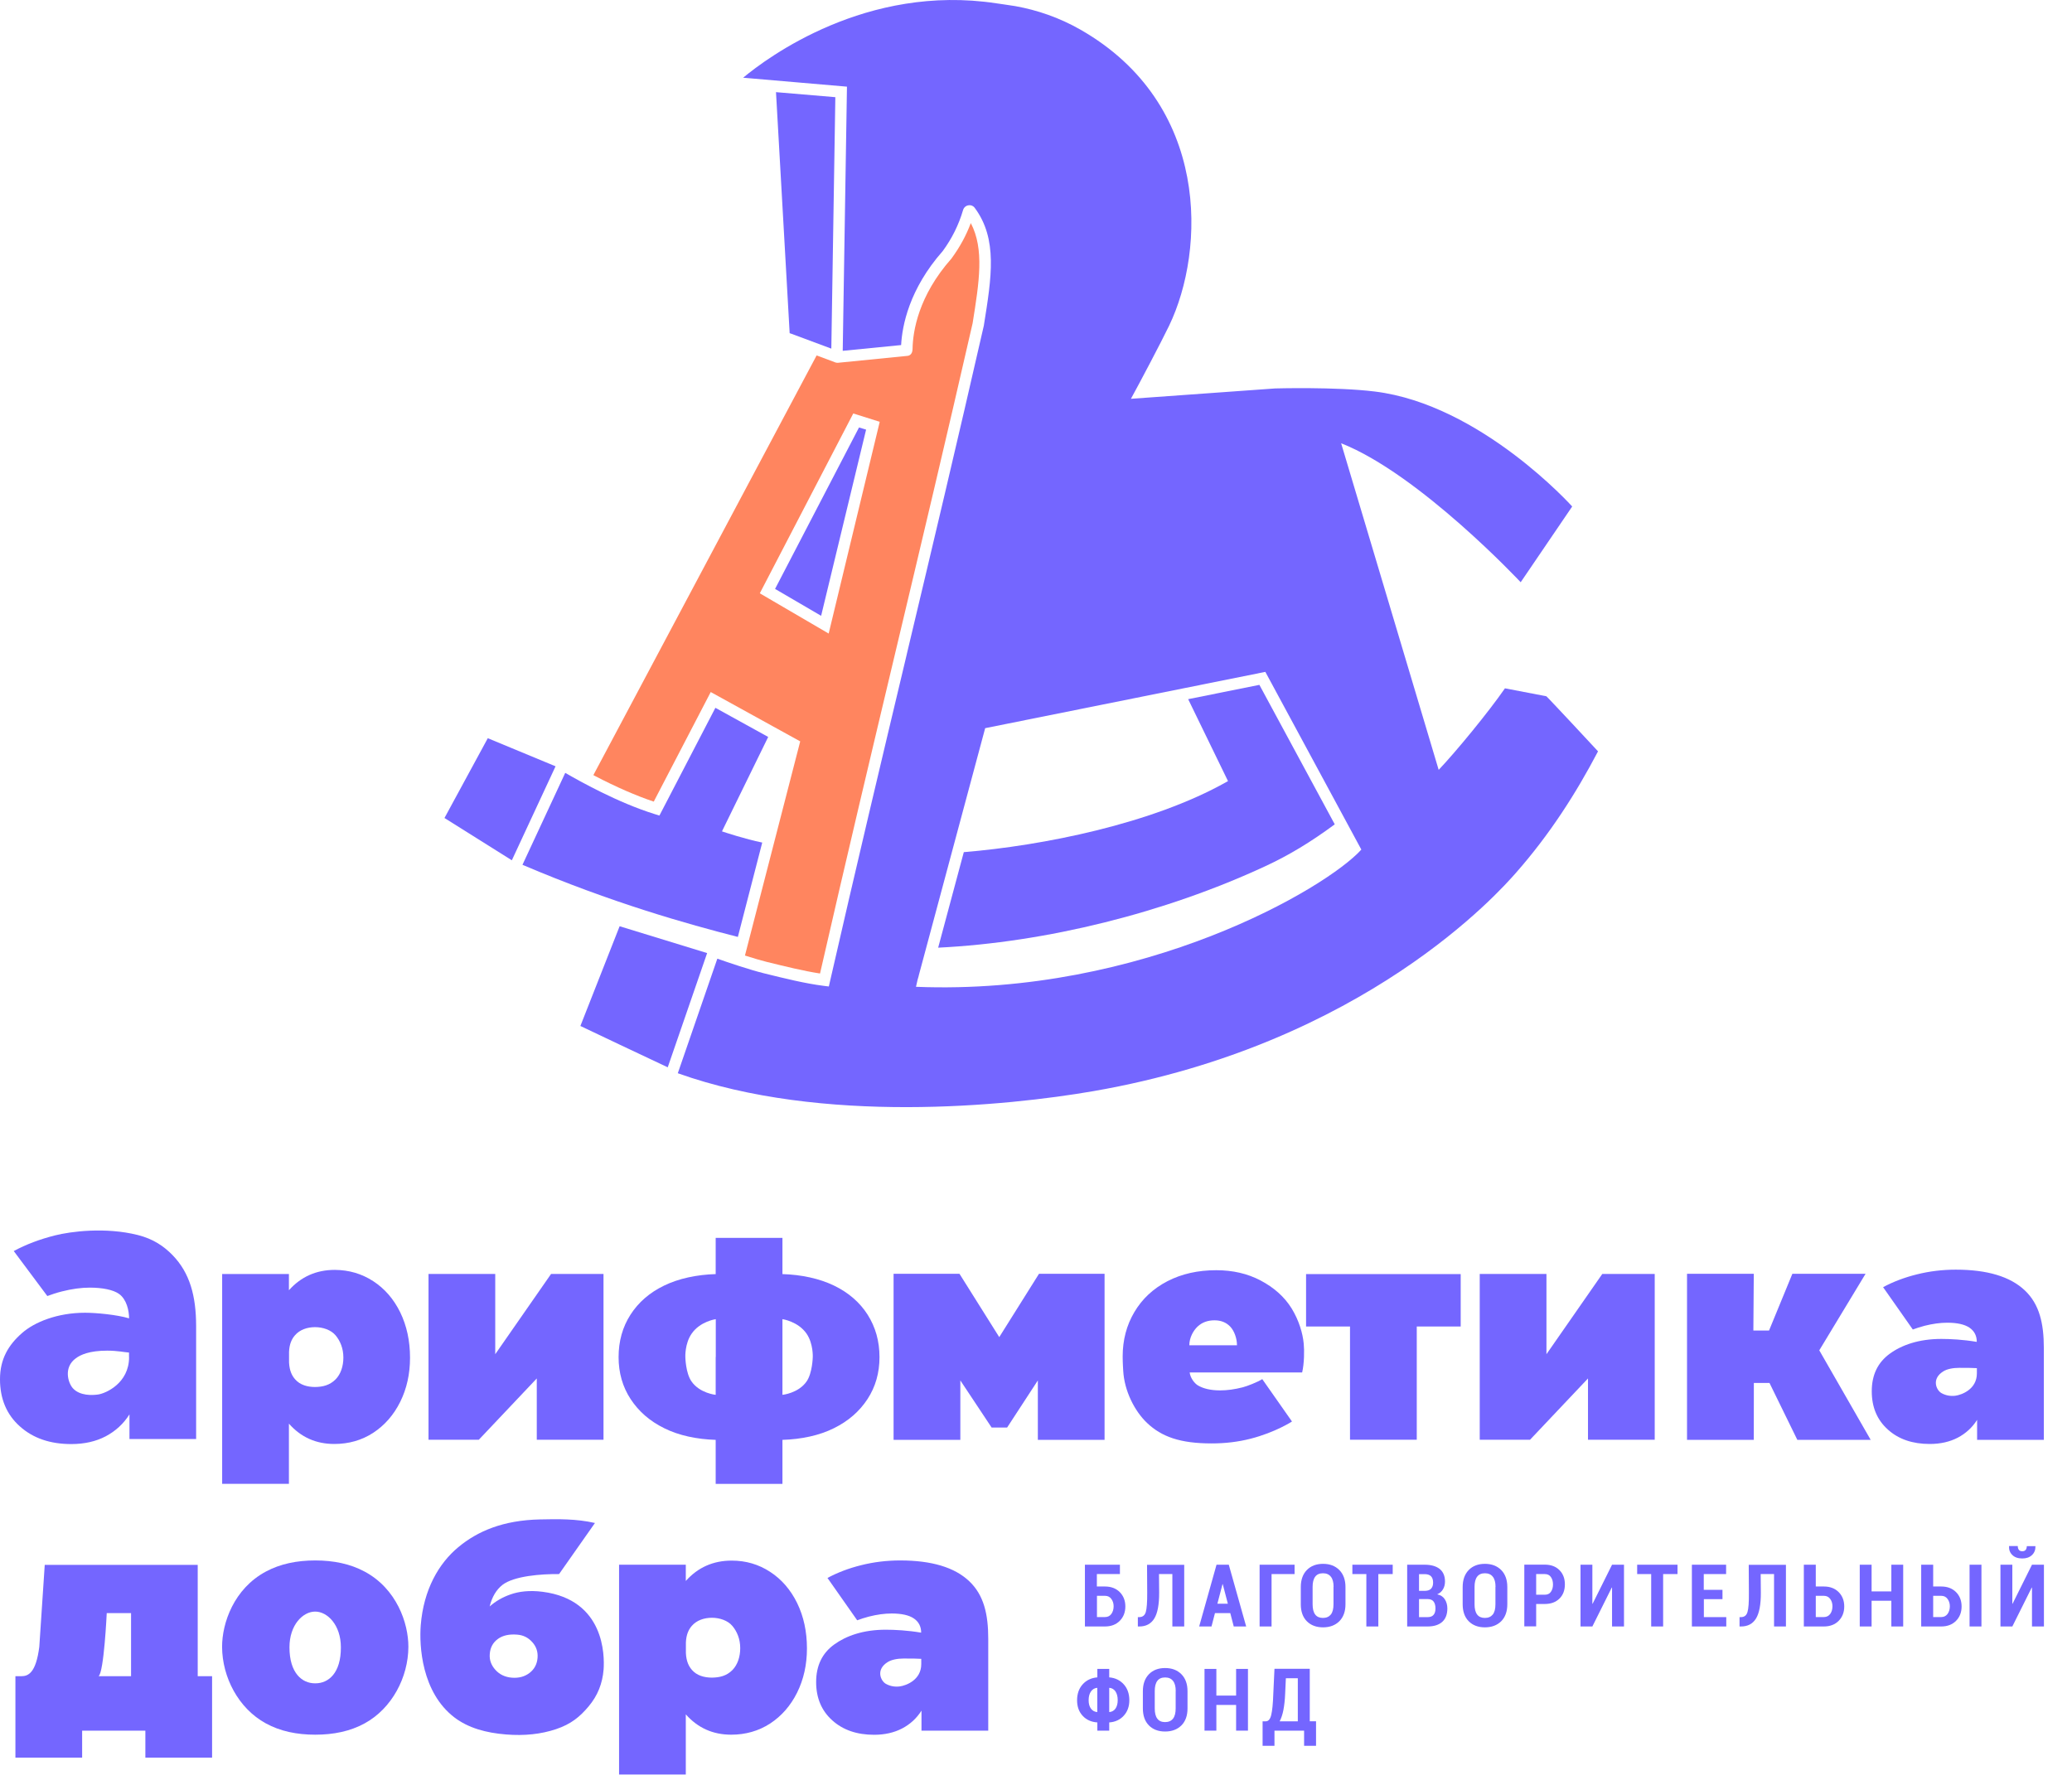 <?xml version="1.0" encoding="UTF-8"?> <svg xmlns="http://www.w3.org/2000/svg" width="64" height="55" viewBox="0 0 64 55" fill="none"><g clip-path="url(#clip0_339_3813)"><path d="M5.332 38.776C5.053 38.489 4.725 38.272 4.261 38.154C3.254 37.9 2.18 38.044 1.702 38.164C1.231 38.282 0.806 38.443 0.425 38.648L1.462 40.038C1.6 39.986 1.748 39.937 1.911 39.896C2.219 39.818 2.506 39.778 2.773 39.778C3.152 39.778 3.497 39.842 3.679 39.974C3.914 40.143 3.987 40.495 3.987 40.727C3.611 40.615 2.974 40.554 2.627 40.554C1.775 40.554 1.066 40.842 0.682 41.18C0.257 41.551 -6.10352e-05 41.987 -6.10352e-05 42.608C-6.10352e-05 43.212 0.204 43.699 0.612 44.063C1.02 44.43 1.549 44.611 2.2 44.611C2.608 44.611 2.962 44.53 3.266 44.371C3.569 44.21 3.815 43.985 3.999 43.694V44.455H6.058V40.962C6.056 40.033 5.864 39.326 5.332 38.776ZM3.987 41.926C3.987 42.735 3.261 43.048 3.028 43.08C2.851 43.105 2.469 43.124 2.253 42.889C2.103 42.725 1.952 42.241 2.346 41.958C2.486 41.855 2.756 41.725 3.31 41.725C3.628 41.725 3.858 41.776 3.985 41.784V41.926H3.987Z" fill="#7466FF"></path><path d="M34.594 48.627H33.88V49.011H34.131C34.32 49.011 34.473 49.07 34.587 49.184C34.701 49.299 34.76 49.449 34.76 49.627C34.76 49.808 34.701 49.957 34.587 50.072C34.473 50.187 34.32 50.246 34.128 50.246H33.511V48.338H34.592V48.627H34.594ZM33.883 49.299V49.955H34.133C34.216 49.955 34.279 49.923 34.327 49.86C34.373 49.796 34.398 49.715 34.398 49.622C34.398 49.534 34.373 49.456 34.327 49.395C34.281 49.331 34.216 49.299 34.133 49.299H33.883Z" fill="#7466FF"></path><path d="M36.578 48.338V50.246H36.212V48.627H35.799L35.804 49.197C35.806 49.568 35.755 49.837 35.653 50.001C35.551 50.165 35.398 50.246 35.192 50.246H35.146V49.957H35.189C35.291 49.957 35.359 49.906 35.391 49.801C35.422 49.696 35.437 49.495 35.435 49.199L35.43 48.341H36.578V48.338Z" fill="#7466FF"></path><path d="M38.001 49.833H37.528L37.421 50.246H37.04L37.576 48.338H37.955L38.492 50.246H38.108L38.001 49.833ZM37.603 49.542H37.926L37.768 48.938H37.761L37.603 49.542Z" fill="#7466FF"></path><path d="M39.99 48.627H39.276V50.246H38.907V48.338H39.987V48.627H39.99Z" fill="#7466FF"></path><path d="M41.559 49.559C41.559 49.784 41.495 49.957 41.369 50.085C41.243 50.209 41.075 50.273 40.867 50.273C40.658 50.273 40.49 50.209 40.366 50.085C40.242 49.96 40.179 49.784 40.179 49.559V49.028C40.179 48.806 40.242 48.629 40.366 48.502C40.49 48.375 40.658 48.311 40.867 48.311C41.075 48.311 41.243 48.375 41.369 48.502C41.495 48.629 41.559 48.806 41.559 49.028V49.559ZM41.192 49.023C41.192 48.884 41.165 48.779 41.107 48.708C41.051 48.637 40.971 48.602 40.864 48.602C40.757 48.602 40.677 48.637 40.624 48.708C40.57 48.779 40.544 48.884 40.544 49.023V49.559C40.544 49.701 40.57 49.806 40.624 49.877C40.677 49.947 40.757 49.982 40.864 49.982C40.971 49.982 41.051 49.945 41.107 49.877C41.163 49.806 41.189 49.701 41.189 49.559V49.023H41.192Z" fill="#7466FF"></path><path d="M43.018 48.627H42.574V50.246H42.204V48.627H41.772V48.338H43.018V48.627Z" fill="#7466FF"></path><path d="M43.465 50.246V48.338H44.006C44.203 48.338 44.358 48.382 44.468 48.468C44.577 48.556 44.633 48.686 44.633 48.857C44.633 48.947 44.613 49.028 44.572 49.096C44.531 49.167 44.472 49.219 44.392 49.253C44.499 49.275 44.577 49.326 44.628 49.407C44.679 49.488 44.706 49.581 44.706 49.688C44.706 49.872 44.652 50.009 44.548 50.104C44.443 50.197 44.293 50.246 44.096 50.246H43.465ZM43.831 49.145H44.023C44.101 49.143 44.162 49.121 44.203 49.079C44.244 49.035 44.266 48.974 44.266 48.894C44.266 48.803 44.244 48.737 44.2 48.693C44.157 48.651 44.091 48.629 44.006 48.629H43.831V49.145ZM43.831 49.4V49.957H44.098C44.179 49.957 44.239 49.935 44.278 49.889C44.319 49.845 44.339 49.776 44.339 49.688C44.339 49.598 44.319 49.527 44.283 49.478C44.247 49.429 44.188 49.402 44.108 49.4H44.096H43.831Z" fill="#7466FF"></path><path d="M46.558 49.559C46.558 49.784 46.495 49.957 46.369 50.085C46.242 50.209 46.075 50.273 45.866 50.273C45.657 50.273 45.49 50.209 45.366 50.085C45.242 49.96 45.179 49.784 45.179 49.559V49.028C45.179 48.806 45.242 48.629 45.366 48.502C45.49 48.375 45.657 48.311 45.866 48.311C46.075 48.311 46.242 48.375 46.369 48.502C46.495 48.629 46.558 48.806 46.558 49.028V49.559ZM46.194 49.023C46.194 48.884 46.167 48.779 46.109 48.708C46.053 48.637 45.973 48.602 45.866 48.602C45.759 48.602 45.679 48.637 45.626 48.708C45.572 48.779 45.546 48.884 45.546 49.023V49.559C45.546 49.701 45.572 49.806 45.626 49.877C45.679 49.947 45.759 49.982 45.866 49.982C45.973 49.982 46.053 49.945 46.109 49.877C46.165 49.806 46.191 49.701 46.191 49.559V49.023H46.194Z" fill="#7466FF"></path><path d="M47.449 49.554V50.243H47.083V48.336H47.716C47.906 48.336 48.056 48.392 48.168 48.505C48.28 48.617 48.336 48.764 48.336 48.945C48.336 49.128 48.28 49.275 48.168 49.385C48.056 49.495 47.906 49.551 47.716 49.551H47.449V49.554ZM47.449 49.265H47.716C47.799 49.265 47.862 49.236 47.903 49.177C47.945 49.118 47.969 49.043 47.969 48.95C47.969 48.857 47.947 48.779 47.903 48.717C47.86 48.656 47.799 48.627 47.716 48.627H47.449V49.265Z" fill="#7466FF"></path><path d="M49.793 48.338H50.162V50.246H49.793V49.045L49.785 49.043L49.185 50.246H48.819V48.338H49.185V49.542L49.193 49.544L49.793 48.338Z" fill="#7466FF"></path><path d="M51.815 48.627H51.371V50.246H51.002V48.627H50.569V48.338H51.815V48.627Z" fill="#7466FF"></path><path d="M53.206 49.402H52.629V49.957H53.321V50.246H52.259V48.338H53.316V48.627H52.626V49.114H53.204V49.402H53.206Z" fill="#7466FF"></path><path d="M55.164 48.338V50.246H54.797V48.627H54.384L54.389 49.197C54.392 49.568 54.34 49.837 54.239 50.001C54.137 50.165 53.984 50.246 53.777 50.246H53.731V49.957H53.775C53.877 49.957 53.945 49.906 53.976 49.801C54.008 49.696 54.023 49.495 54.02 49.199L54.015 48.341H55.164V48.338Z" fill="#7466FF"></path><path d="M56.086 49.011H56.337C56.526 49.011 56.679 49.07 56.793 49.184C56.907 49.299 56.965 49.449 56.965 49.627C56.965 49.808 56.907 49.957 56.793 50.072C56.679 50.187 56.526 50.246 56.334 50.246H55.717V48.338H56.086V49.011ZM56.086 49.299V49.955H56.337C56.419 49.955 56.482 49.923 56.531 49.86C56.577 49.796 56.601 49.715 56.601 49.622C56.601 49.534 56.577 49.456 56.531 49.395C56.485 49.331 56.419 49.299 56.337 49.299H56.086Z" fill="#7466FF"></path><path d="M58.786 50.246H58.42V49.451H57.81V50.246H57.444V48.338H57.81V49.163H58.42V48.338H58.786V50.246Z" fill="#7466FF"></path><path d="M59.712 49.011H59.962C60.151 49.011 60.304 49.07 60.418 49.184C60.532 49.299 60.59 49.449 60.59 49.627C60.59 49.808 60.532 49.957 60.418 50.072C60.304 50.187 60.151 50.246 59.959 50.246H59.342V48.338H59.712V49.011ZM59.712 49.299V49.955H59.962C60.044 49.955 60.107 49.923 60.156 49.86C60.202 49.796 60.227 49.715 60.227 49.622C60.227 49.534 60.202 49.456 60.156 49.395C60.11 49.331 60.044 49.299 59.962 49.299H59.712ZM61.203 50.246H60.836V48.338H61.203V50.246Z" fill="#7466FF"></path><path d="M62.764 48.338H63.133V50.246H62.764V49.045L62.757 49.043L62.157 50.246H61.79V48.338H62.157V49.542L62.164 49.544L62.764 48.338ZM62.868 47.761L62.871 47.768C62.873 47.879 62.839 47.969 62.764 48.04C62.689 48.111 62.589 48.145 62.463 48.145C62.334 48.145 62.232 48.111 62.159 48.04C62.084 47.969 62.05 47.879 62.055 47.768L62.057 47.761H62.325C62.325 47.81 62.336 47.849 62.359 47.879C62.38 47.908 62.417 47.922 62.465 47.922C62.512 47.922 62.545 47.908 62.57 47.879C62.592 47.849 62.604 47.81 62.604 47.764H62.868V47.761Z" fill="#7466FF"></path><path d="M34.262 51.818C34.446 51.833 34.597 51.907 34.711 52.034C34.825 52.161 34.883 52.325 34.883 52.523C34.883 52.719 34.825 52.877 34.711 53.002C34.597 53.127 34.446 53.198 34.262 53.21V53.464H33.895V53.21C33.708 53.198 33.555 53.13 33.441 53.005C33.325 52.88 33.269 52.721 33.269 52.526C33.269 52.325 33.327 52.161 33.441 52.034C33.555 51.907 33.708 51.833 33.895 51.818V51.557H34.262V51.818ZM33.626 52.526C33.626 52.633 33.65 52.719 33.696 52.782C33.742 52.846 33.808 52.882 33.885 52.89L33.893 52.887V52.144L33.885 52.141C33.805 52.151 33.742 52.188 33.696 52.256C33.65 52.322 33.626 52.413 33.626 52.526ZM34.524 52.523C34.524 52.41 34.5 52.322 34.456 52.254C34.41 52.188 34.349 52.149 34.269 52.141L34.262 52.144V52.887L34.269 52.89C34.347 52.882 34.41 52.846 34.456 52.782C34.5 52.716 34.524 52.63 34.524 52.523Z" fill="#7466FF"></path><path d="M36.68 52.777C36.68 53.002 36.617 53.176 36.491 53.303C36.364 53.428 36.197 53.491 35.988 53.491C35.779 53.491 35.612 53.428 35.488 53.303C35.364 53.178 35.301 53.002 35.301 52.777V52.246C35.301 52.024 35.364 51.848 35.488 51.721C35.612 51.593 35.779 51.53 35.988 51.53C36.197 51.53 36.364 51.593 36.491 51.721C36.617 51.848 36.68 52.024 36.68 52.246V52.777ZM36.316 52.242C36.316 52.102 36.289 51.997 36.231 51.926C36.175 51.855 36.095 51.821 35.988 51.821C35.881 51.821 35.801 51.855 35.748 51.926C35.694 51.997 35.668 52.102 35.668 52.242V52.777C35.668 52.919 35.694 53.024 35.748 53.095C35.801 53.166 35.881 53.2 35.988 53.2C36.095 53.2 36.175 53.164 36.231 53.095C36.287 53.024 36.314 52.919 36.314 52.777V52.242H36.316Z" fill="#7466FF"></path><path d="M38.547 53.464H38.181V52.67H37.571V53.464H37.205V51.557H37.571V52.381H38.181V51.557H38.547V53.464Z" fill="#7466FF"></path><path d="M40.648 53.932H40.281V53.465H39.366V53.932H38.999V53.176H39.096C39.179 53.176 39.235 53.11 39.266 52.978C39.298 52.846 39.32 52.628 39.33 52.32L39.366 51.554H40.456V53.174H40.65V53.932H40.648ZM39.696 52.322C39.689 52.513 39.669 52.68 39.643 52.821C39.616 52.963 39.575 53.083 39.526 53.176H40.087V51.845H39.718L39.696 52.322Z" fill="#7466FF"></path><path d="M40.221 42.398C40.286 42.119 40.291 41.723 40.269 41.505C40.24 41.192 40.123 40.791 39.898 40.424C39.672 40.057 39.342 39.771 38.938 39.558C38.535 39.345 38.077 39.24 37.567 39.24C37.001 39.24 36.498 39.353 36.059 39.58C35.619 39.808 35.279 40.126 35.039 40.532C34.798 40.938 34.677 41.395 34.677 41.906C34.677 42.102 34.694 42.346 34.694 42.346C34.728 42.963 35.041 43.589 35.43 43.958C35.881 44.386 36.454 44.591 37.423 44.591C37.839 44.591 38.242 44.545 38.63 44.445C39.395 44.249 39.907 43.914 39.907 43.914L38.989 42.605C38.832 42.703 38.518 42.823 38.387 42.857C38.137 42.921 37.904 42.953 37.688 42.953C37.382 42.953 37.159 42.892 37.001 42.799C36.906 42.742 36.77 42.584 36.746 42.398H40.221ZM36.993 40.979C37.13 40.852 37.302 40.788 37.513 40.788C37.712 40.788 37.873 40.852 37.996 40.979C38.12 41.106 38.208 41.341 38.208 41.559H36.736C36.736 41.324 36.858 41.106 36.993 40.979Z" fill="#7466FF"></path><path d="M11.527 39.578C11.881 39.808 12.16 40.13 12.362 40.541C12.563 40.955 12.665 41.422 12.665 41.943C12.665 42.447 12.563 42.901 12.362 43.307C12.16 43.713 11.881 44.031 11.527 44.264C11.172 44.494 10.771 44.608 10.325 44.608C9.759 44.608 9.293 44.398 8.924 43.98V45.839H6.862V39.358H8.924V39.859C9.298 39.441 9.769 39.23 10.342 39.23C10.779 39.233 11.172 39.348 11.527 39.578ZM10.368 42.61C10.524 42.451 10.606 42.207 10.606 41.938C10.606 41.652 10.507 41.422 10.366 41.253C10.225 41.084 9.973 40.999 9.732 40.999C9.492 40.999 9.261 41.077 9.113 41.248C9.013 41.361 8.938 41.517 8.928 41.762V42.09C8.941 42.346 9.018 42.5 9.118 42.613C9.266 42.782 9.492 42.848 9.732 42.848C9.965 42.845 10.184 42.796 10.368 42.61Z" fill="#7466FF"></path><path d="M23.787 48.558C24.141 48.788 24.42 49.111 24.622 49.522C24.823 49.935 24.925 50.402 24.925 50.924C24.925 51.427 24.823 51.882 24.622 52.288C24.42 52.694 24.141 53.012 23.787 53.245C23.432 53.474 23.031 53.589 22.585 53.589C22.019 53.589 21.553 53.379 21.183 52.961V54.819H19.122V48.338H21.183V48.84C21.557 48.421 22.029 48.211 22.602 48.211C23.036 48.211 23.432 48.326 23.787 48.558ZM22.626 51.589C22.781 51.429 22.864 51.185 22.864 50.916C22.864 50.63 22.764 50.4 22.623 50.231C22.483 50.062 22.23 49.977 21.99 49.977C21.749 49.977 21.519 50.055 21.37 50.226C21.271 50.339 21.196 50.495 21.186 50.74V51.068C21.198 51.324 21.276 51.478 21.375 51.591C21.523 51.76 21.749 51.826 21.99 51.826C22.223 51.823 22.441 51.777 22.626 51.589Z" fill="#7466FF"></path><path d="M51.111 39.355V44.477H49.05V42.584L47.26 44.477H45.706V39.355H47.767V41.835L49.492 39.355H51.111Z" fill="#7466FF"></path><path d="M18.641 39.355V44.477H16.58V42.584L14.79 44.477H13.236V39.355H15.297V41.835L17.022 39.355H18.641Z" fill="#7466FF"></path><path d="M30.865 41.307L32.093 39.35H34.118V44.481H32.057V42.645L31.108 44.1H30.629L29.663 42.645V44.481H27.601V39.35H29.636L30.865 41.307Z" fill="#7466FF"></path><path d="M57.782 44.481H55.516L54.656 42.723H54.173L54.171 44.481H52.109V39.35H54.171L54.158 41.104H54.642L55.363 39.35H57.624L56.194 41.715L57.782 44.481Z" fill="#7466FF"></path><path d="M6.109 51.782H6.551V54.298H4.49V53.464H2.537V54.298H0.476V51.782H0.658C0.869 51.782 1.11 51.689 1.214 50.872L1.382 48.343H6.107V51.782H6.109ZM4.048 51.782V49.833H3.297C3.297 49.833 3.212 51.659 3.045 51.782H4.048Z" fill="#7466FF"></path><path d="M29.937 48.847C29.486 48.419 28.774 48.206 27.805 48.206C27.39 48.206 26.987 48.255 26.598 48.353C26.215 48.448 25.87 48.58 25.559 48.747L26.477 50.055C26.589 50.013 26.71 49.975 26.841 49.94C27.091 49.877 27.325 49.845 27.541 49.845C27.846 49.845 28.077 49.896 28.228 49.999C28.378 50.102 28.453 50.248 28.453 50.437C28.036 50.366 27.64 50.346 27.356 50.346C26.664 50.346 26.135 50.535 25.765 50.804C25.394 51.073 25.209 51.459 25.209 51.963C25.209 52.454 25.375 52.848 25.707 53.146C26.038 53.445 26.47 53.592 26.999 53.592C27.329 53.592 27.618 53.525 27.866 53.396C28.114 53.266 28.313 53.083 28.463 52.846V53.464H30.525V50.625C30.525 49.867 30.389 49.275 29.937 48.847ZM28.456 51.408C28.456 51.902 27.985 52.071 27.796 52.097C27.652 52.117 27.499 52.095 27.361 52.017C27.203 51.926 27.045 51.579 27.417 51.347C27.536 51.271 27.723 51.236 27.915 51.236C28.174 51.236 28.354 51.239 28.456 51.246V51.408Z" fill="#7466FF"></path><path d="M62.543 39.864C62.092 39.436 61.38 39.223 60.411 39.223C59.996 39.223 59.593 39.272 59.204 39.37C58.821 39.465 58.476 39.597 58.165 39.764L59.083 41.072C59.194 41.031 59.316 40.991 59.447 40.957C59.697 40.894 59.93 40.862 60.146 40.862C60.452 40.862 60.683 40.913 60.834 41.016C60.984 41.119 61.059 41.265 61.059 41.454C60.642 41.383 60.246 41.363 59.962 41.363C59.27 41.363 58.74 41.551 58.371 41.82C58 42.09 57.815 42.476 57.815 42.98C57.815 43.471 57.98 43.865 58.313 44.163C58.643 44.462 59.076 44.608 59.605 44.608C59.935 44.608 60.224 44.542 60.472 44.413C60.719 44.283 60.919 44.1 61.069 43.863V44.481H63.13V41.642C63.13 40.886 62.995 40.292 62.543 39.864ZM61.062 42.427C61.062 42.921 60.591 43.09 60.402 43.117C60.258 43.136 60.105 43.114 59.967 43.036C59.809 42.946 59.651 42.598 60.023 42.366C60.141 42.29 60.328 42.256 60.52 42.256C60.78 42.256 60.96 42.258 61.062 42.266V42.427Z" fill="#7466FF"></path><path d="M45.118 39.36H40.342V40.979H41.699V44.477H43.761V40.979H45.118V39.36Z" fill="#7466FF"></path><path d="M16.764 49.175C16.351 49.121 16.019 49.167 15.771 49.255C15.523 49.341 15.307 49.466 15.125 49.627C15.198 49.329 15.332 49.111 15.516 48.964C15.876 48.683 16.725 48.622 17.269 48.627L18.377 47.049C17.799 46.917 17.235 46.927 16.679 46.939C15.538 46.964 14.751 47.301 14.154 47.798C13.556 48.294 13.083 49.104 12.996 50.209C12.947 50.833 13.018 52.281 14.04 53.059C14.465 53.381 15.011 53.533 15.63 53.582C16.201 53.629 16.716 53.572 17.175 53.418C17.634 53.264 17.91 53.039 18.182 52.714C18.457 52.388 18.61 52.009 18.644 51.574C18.675 51.146 18.678 49.424 16.764 49.175ZM16.359 51.679C16.21 51.794 16.028 51.845 15.812 51.828C15.601 51.811 15.431 51.73 15.302 51.586C15.171 51.442 15.113 51.278 15.128 51.097C15.142 50.896 15.227 50.742 15.378 50.632C15.528 50.522 15.727 50.478 15.973 50.498C16.16 50.512 16.315 50.588 16.439 50.728C16.565 50.865 16.619 51.029 16.604 51.215C16.589 51.408 16.507 51.564 16.359 51.679Z" fill="#7466FF"></path><path d="M26.8 40.615C26.557 40.233 26.21 39.932 25.761 39.715C25.311 39.497 24.75 39.377 24.168 39.36V38.242H22.82H22.106V39.36C21.521 39.377 20.96 39.497 20.513 39.715C20.064 39.932 19.719 40.233 19.474 40.615C19.229 40.996 19.107 41.434 19.107 41.926C19.107 42.41 19.231 42.843 19.479 43.222C19.727 43.601 20.071 43.902 20.518 44.122C20.962 44.344 21.523 44.464 22.106 44.481V45.841H23.454H24.168V44.481C24.753 44.464 25.311 44.344 25.756 44.122C26.203 43.902 26.547 43.601 26.795 43.222C27.043 42.843 27.166 42.41 27.166 41.926C27.166 41.434 27.043 40.999 26.8 40.615ZM22.106 41.921V43.09C22.106 43.09 21.613 43.043 21.358 42.674C21.176 42.412 21.169 41.921 21.169 41.921C21.169 41.921 21.149 41.512 21.361 41.204C21.621 40.82 22.109 40.752 22.109 40.752V41.921H22.106ZM25.105 41.921C25.105 41.921 25.095 42.412 24.916 42.674C24.661 43.043 24.168 43.09 24.168 43.09V41.921V40.752C24.168 40.752 24.653 40.82 24.916 41.204C25.124 41.512 25.105 41.921 25.105 41.921Z" fill="#7466FF"></path><path d="M11.264 48.551C10.818 48.311 10.303 48.206 9.737 48.206C9.171 48.206 8.656 48.311 8.21 48.551C7.226 49.079 6.857 50.138 6.86 50.879C6.864 51.809 7.36 52.775 8.21 53.239C8.656 53.484 9.171 53.589 9.737 53.589C10.303 53.589 10.818 53.484 11.264 53.239C12.112 52.775 12.61 51.809 12.614 50.879C12.617 50.138 12.248 49.079 11.264 48.551ZM9.747 52.002C9.744 52.002 9.742 52.002 9.737 52.002C9.735 52.002 9.732 52.002 9.727 52.002C9.331 52.002 8.941 51.687 8.941 50.889C8.941 50.197 9.356 49.786 9.735 49.786C10.113 49.786 10.529 50.2 10.529 50.889C10.533 51.687 10.145 52.002 9.747 52.002Z" fill="#7466FF"></path><path d="M29.986 6.891C29.843 7.275 29.648 7.632 29.398 7.974L29.389 7.987C28.366 9.143 28.196 10.234 28.187 10.782C28.184 10.973 28.055 10.995 28.017 10.995C27.303 11.066 26.591 11.137 25.877 11.208C25.865 11.208 25.853 11.208 25.838 11.205C25.826 11.203 25.817 11.2 25.807 11.198L25.27 10.997L25.224 10.98L18.328 23.945L18.372 23.969C19.04 24.317 19.651 24.583 20.193 24.764L21.953 21.379L24.717 22.903L23.01 29.519C23.289 29.607 23.512 29.673 23.677 29.714C24.263 29.858 24.816 29.995 25.329 30.074C26.13 26.567 26.946 23.138 27.667 20.108C28.439 16.862 29.238 13.507 30.042 9.987C30.246 8.711 30.408 7.696 29.986 6.891ZM27.162 13.076L25.596 19.572L23.469 18.329L23.49 18.288L26.356 12.773L27.172 13.03L27.162 13.076Z" fill="#FF855F"></path><path d="M26.533 13.206L23.94 18.193L25.363 19.024L26.752 13.272L26.533 13.206Z" fill="#7466FF"></path><path d="M20.368 25.195L20.227 25.151C19.069 24.791 17.898 24.128 17.459 23.876L16.138 26.716C18.896 27.892 21.247 28.55 22.791 28.944L23.544 26.029C23.017 25.923 22.361 25.703 22.354 25.701L22.301 25.684L22.325 25.632L23.728 22.766L22.097 21.866L20.368 25.195Z" fill="#7466FF"></path><path d="M25.678 10.77L25.802 3.002L24.017 2.851L23.969 2.846L24.391 10.293L24.442 10.31L25.678 10.77Z" fill="#7466FF"></path><path d="M38.9 21.157L36.7 21.599L37.931 24.131L37.89 24.153C35.593 25.449 32.208 26.124 29.77 26.325L28.978 29.276C32.307 29.113 35.981 28.2 39.077 26.762C39.815 26.42 40.483 26.016 41.228 25.466L38.9 21.157Z" fill="#7466FF"></path><path d="M20.625 32.972L21.842 29.443L19.139 28.614L17.927 31.695C18.233 31.845 19.948 32.652 20.625 32.972Z" fill="#7466FF"></path><path d="M15.067 22.805L13.729 25.27L15.798 26.569L15.81 26.576L17.16 23.673L15.067 22.805Z" fill="#7466FF"></path><path d="M47.763 21.509L46.485 21.264C45.973 22.005 44.963 23.231 44.438 23.783L41.425 13.693C43.848 14.649 46.971 17.987 46.971 17.987L48.562 15.647C48.562 15.647 45.735 12.496 42.464 12.095C41.253 11.946 39.385 12 39.385 12L34.932 12.32C35.192 11.848 35.862 10.579 36.112 10.061C37.236 7.723 37.392 3.213 33.373 0.916C32.718 0.542 32.04 0.312 31.365 0.19C31.258 0.17 30.858 0.116 30.773 0.102C26.766 -0.505 23.711 1.772 22.954 2.401L26.161 2.677L26.03 10.838L27.834 10.66C27.866 10.063 28.082 8.931 29.121 7.754C29.405 7.365 29.612 6.95 29.748 6.487C29.77 6.412 29.833 6.355 29.911 6.343C29.988 6.328 30.064 6.36 30.11 6.424C30.819 7.385 30.629 8.559 30.391 10.043L30.389 10.058C29.585 13.582 28.789 16.933 28.017 20.174L28 20.249C27.23 23.48 26.436 26.821 25.637 30.318L25.601 30.475L25.44 30.455C24.865 30.382 24.246 30.228 23.59 30.066C23.148 29.956 22.473 29.727 22.157 29.616L20.936 33.155C25.389 34.748 31.1 34.17 33.774 33.708C42.168 32.251 46.332 27.523 46.821 26.968C47.874 25.772 48.681 24.505 49.36 23.211C49.363 23.209 47.767 21.499 47.763 21.509ZM28.293 30.485L28.342 30.269L28.378 30.145H28.376L30.43 22.495L39.084 20.756L42.049 26.246C40.976 27.437 35.321 30.764 28.293 30.485Z" fill="#7466FF"></path></g><defs><clipPath id="clip0_339_3813"><rect width="63.462" height="55" fill="white"></rect></clipPath></defs></svg> 